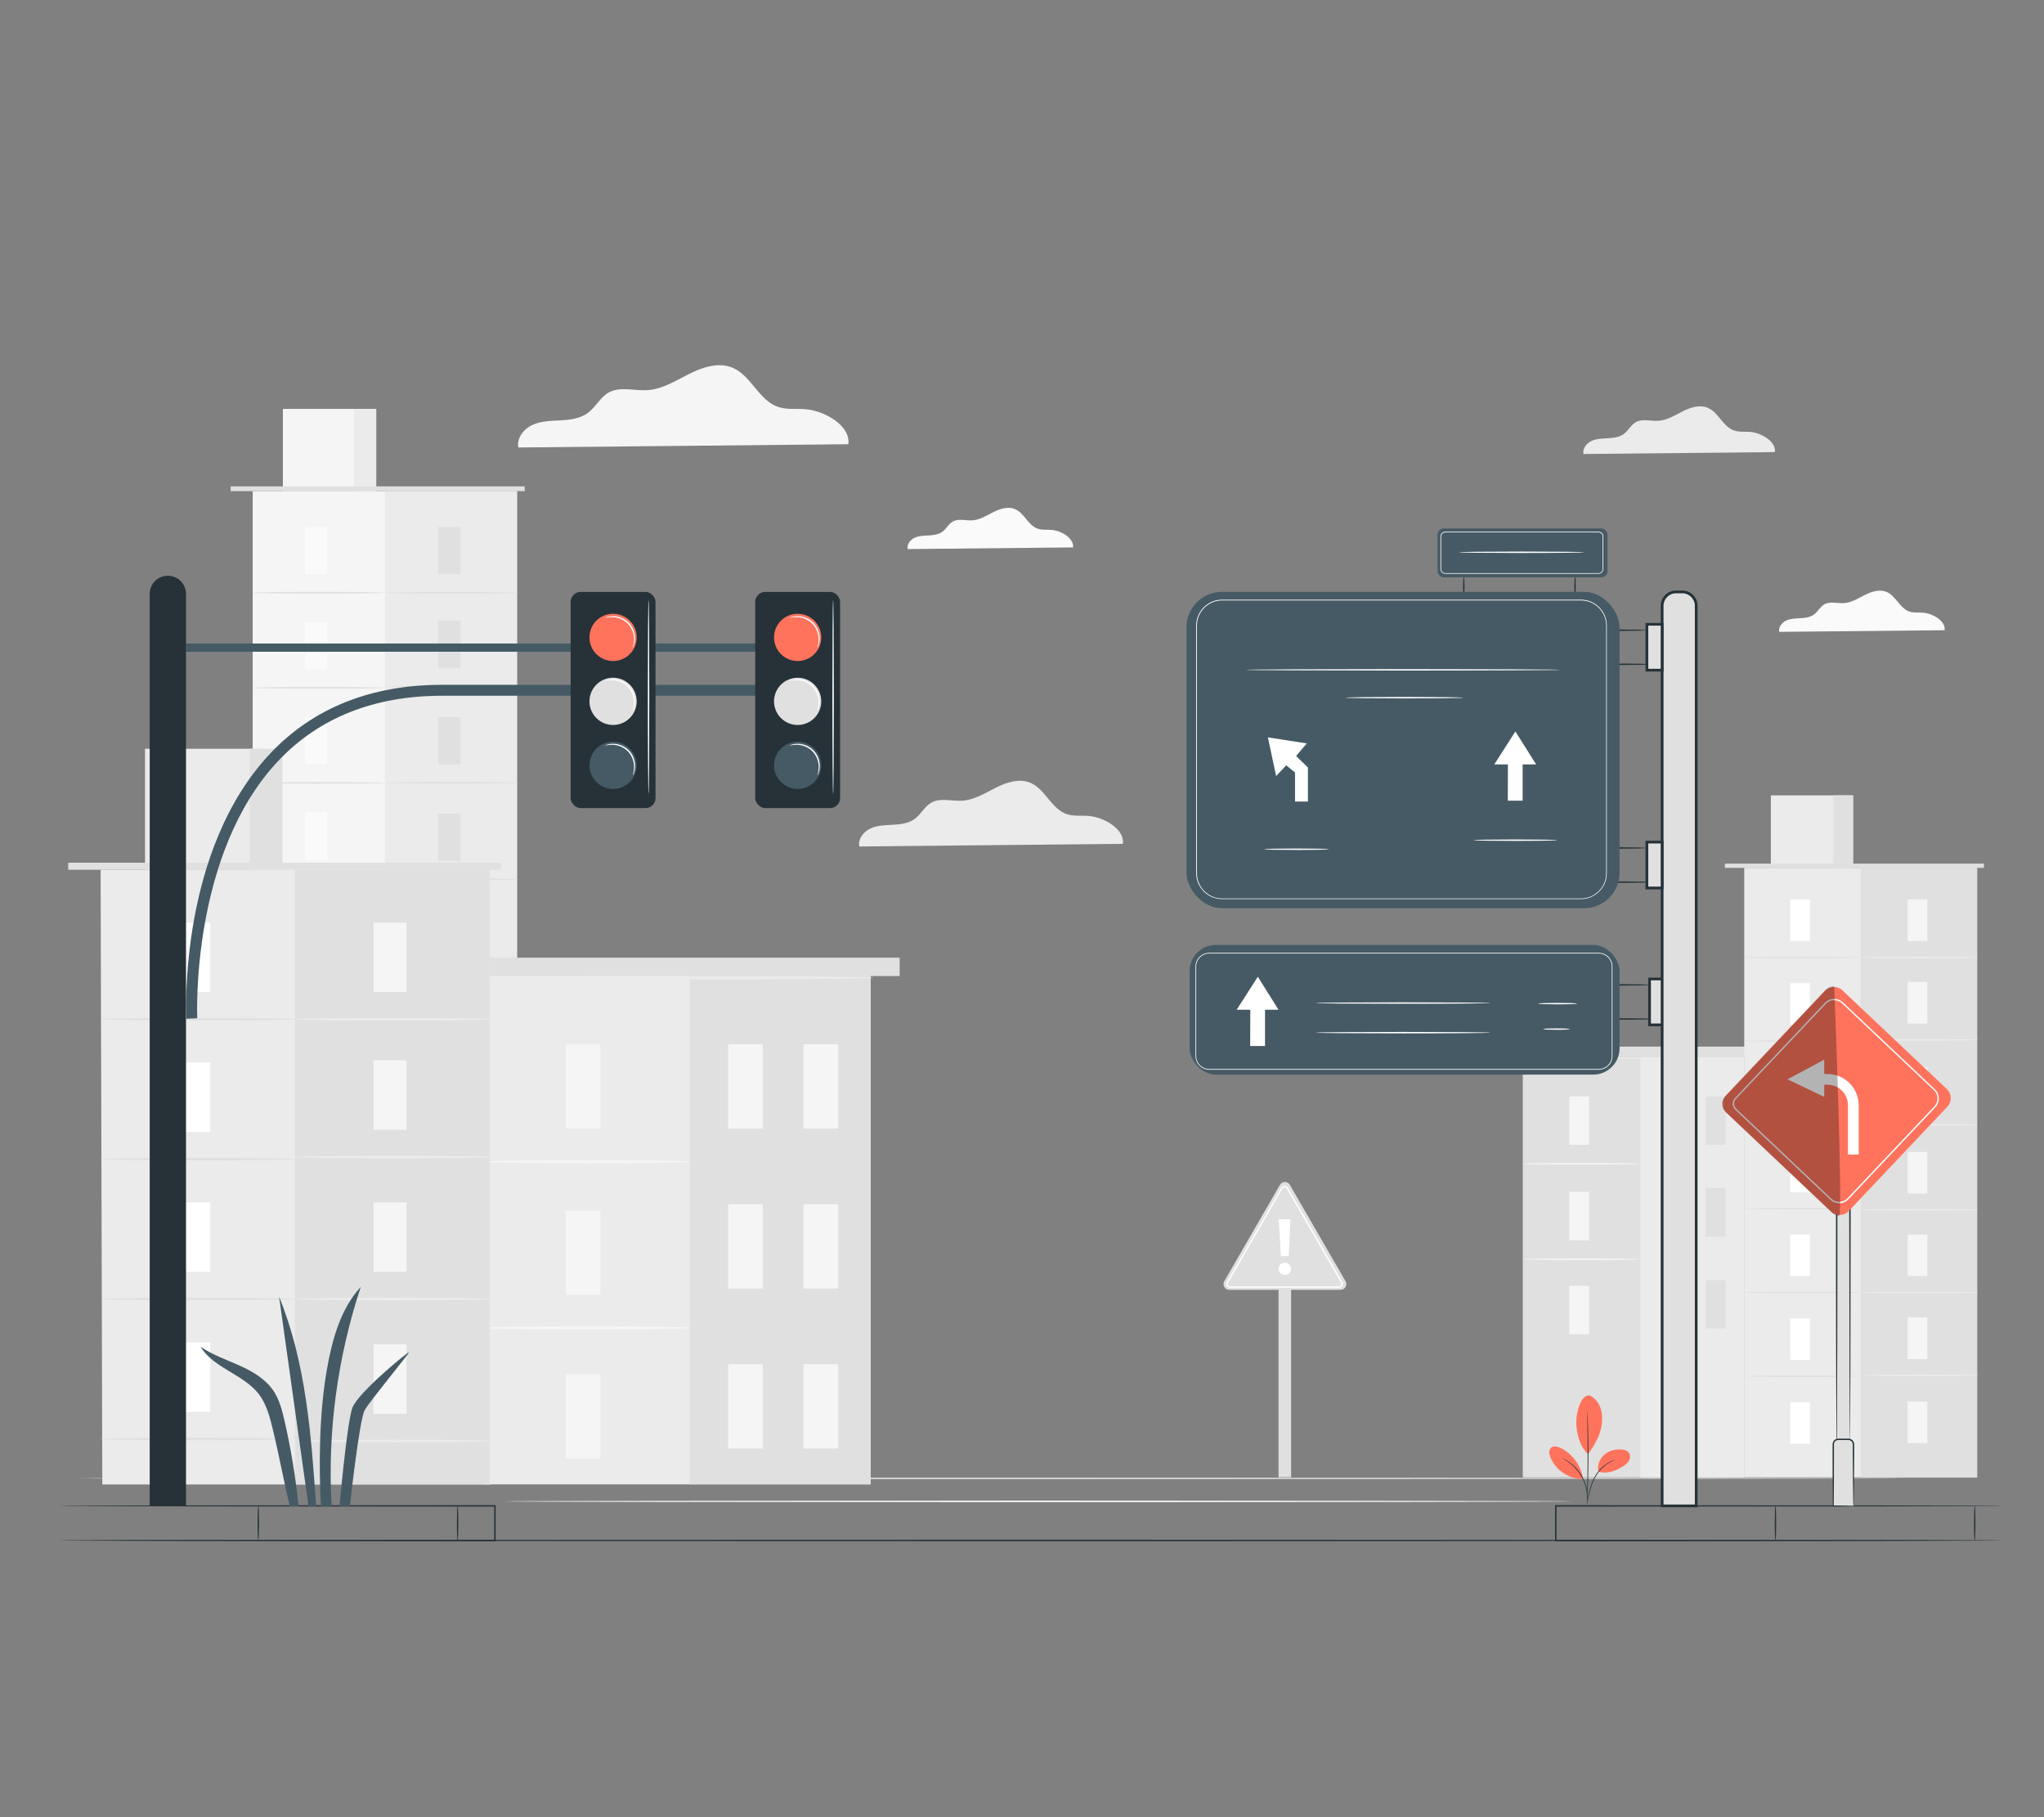 <?xml version="1.0" encoding="UTF-8"?>
<svg id="Layer_2" data-name="Layer 2" xmlns="http://www.w3.org/2000/svg" viewBox="0 0 540 480">
  <rect x="0" y="0" width="540" height="480" fill="#808080" stroke="none"/>
  <defs>
    <style>
      .cls-1 {
        fill: #ff735d;
      }

      .cls-1, .cls-2, .cls-3, .cls-4, .cls-5, .cls-6, .cls-7, .cls-8, .cls-9, .cls-10 {
        stroke-width: 0px;
      }

      .cls-3 {
        fill: #e0e0e0;
      }

      .cls-4 {
        fill: #f5f5f5;
      }

      .cls-5 {
        fill: none;
      }

      .cls-6 {
        fill: #fff;
      }

      .cls-11 {
        opacity: .3;
      }

      .cls-7 {
        fill: #fafafa;
      }

      .cls-8 {
        fill: #263238;
      }

      .cls-9 {
        fill: #ebebeb;
      }

      .cls-10 {
        fill: #455a64;
      }
    </style>
  </defs>
  <g id="Layer_2-2" data-name="Layer 2">
    <g>
      <g>
        <path class="cls-3" d="M503.58,390.5c0,.1-108.16.19-241.55.19s-241.57-.08-241.57-.19,108.14-.19,241.57-.19,241.55.08,241.55.19Z"/>
        <rect class="cls-3" x="337.78" y="339.91" width="3.32" height="50.3"/>
        <g>
          <g>
            <rect class="cls-3" x="402.3" y="279.15" width="58.54" height="111.1"/>
            <rect class="cls-9" x="433.39" y="279.15" width="27.45" height="111.1"/>
          </g>
          <g>
            <rect class="cls-4" x="414.57" y="289.6" width="5.26" height="12.79"/>
            <rect class="cls-4" x="414.57" y="339.65" width="5.26" height="12.79"/>
            <path class="cls-4" d="M433.39,307.41c0,.11-6.96.2-15.55.2s-15.55-.09-15.55-.2,6.96-.2,15.55-.2,15.55.09,15.55.2Z"/>
          </g>
          <g>
            <rect class="cls-4" x="414.57" y="314.81" width="5.26" height="12.79"/>
            <path class="cls-4" d="M433.39,332.62c0,.11-6.96.2-15.55.2s-15.55-.09-15.55-.2,6.96-.2,15.55-.2,15.55.09,15.55.2Z"/>
          </g>
          <rect class="cls-3" x="439.22" y="289.6" width="5.26" height="12.79"/>
          <rect class="cls-3" x="450.64" y="289.6" width="5.26" height="12.79"/>
          <rect class="cls-3" x="439.22" y="313.87" width="5.26" height="12.79"/>
          <rect class="cls-3" x="450.64" y="313.87" width="5.26" height="12.79"/>
          <rect class="cls-3" x="439.22" y="338.13" width="5.26" height="12.79"/>
          <rect class="cls-3" x="450.64" y="338.13" width="5.26" height="12.79"/>
          <rect class="cls-3" x="397.9" y="276.46" width="67.34" height="2.78"/>
          <path class="cls-9" d="M461.25,279.51c0,.11-13.08.2-29.22.2s-29.22-.09-29.22-.2,13.08-.2,29.22-.2,29.22.09,29.22.2Z"/>
        </g>
        <g>
          <rect class="cls-4" x="66.76" y="129.73" width="69.82" height="221.27"/>
          <rect class="cls-9" x="101.67" y="129.73" width="34.91" height="220.66"/>
          <rect class="cls-4" x="74.73" y="108.01" width="24.65" height="21.72"/>
          <rect class="cls-9" x="93.51" y="108.01" width="5.88" height="21.72"/>
          <polyline class="cls-3" points="60.94 129.73 60.94 128.47 138.62 128.47 138.62 129.73"/>
          <rect class="cls-7" x="80.54" y="139.21" width="5.91" height="12.46"/>
          <path class="cls-3" d="M101.67,156.56c0,.13-7.82.24-17.45.24s-17.46-.11-17.46-.24,7.81-.24,17.46-.24,17.45.11,17.45.24Z"/>
          <g>
            <rect class="cls-3" x="115.75" y="139.21" width="5.91" height="12.46"/>
            <path class="cls-3" d="M136.88,156.56c0,.13-7.82.24-17.45.24s-17.46-.11-17.46-.24,7.81-.24,17.46-.24,17.45.11,17.45.24Z"/>
          </g>
          <g>
            <rect class="cls-3" x="115.75" y="163.95" width="5.91" height="12.46"/>
            <path class="cls-3" d="M136.88,181.3c0,.13-7.82.24-17.45.24s-17.46-.11-17.46-.24,7.81-.24,17.46-.24,17.45.11,17.45.24Z"/>
          </g>
          <g>
            <rect class="cls-3" x="115.75" y="189.44" width="5.91" height="12.46"/>
            <path class="cls-3" d="M136.88,206.79c0,.13-7.82.24-17.45.24s-17.46-.11-17.46-.24,7.81-.24,17.46-.24,17.45.11,17.45.24Z"/>
          </g>
          <g>
            <rect class="cls-3" x="115.75" y="214.92" width="5.91" height="12.46"/>
            <path class="cls-3" d="M136.88,232.27c0,.13-7.82.24-17.45.24s-17.46-.11-17.46-.24,7.81-.24,17.46-.24,17.45.11,17.45.24Z"/>
          </g>
          <g>
            <rect class="cls-3" x="115.75" y="239.68" width="5.91" height="12.46"/>
            <path class="cls-3" d="M136.88,257.03c0,.13-7.82.24-17.45.24s-17.46-.11-17.46-.24,7.81-.24,17.46-.24,17.45.11,17.45.24Z"/>
          </g>
          <g>
            <rect class="cls-3" x="115.75" y="264.54" width="5.91" height="12.46"/>
            <rect class="cls-3" x="115.75" y="289.72" width="5.91" height="12.46"/>
            <path class="cls-3" d="M136.88,281.89c0,.13-7.82.24-17.45.24s-17.46-.11-17.46-.24,7.81-.24,17.46-.24,17.45.11,17.45.24Z"/>
          </g>
          <rect class="cls-7" x="80.54" y="164.33" width="5.91" height="12.46"/>
          <path class="cls-3" d="M101.67,181.68c0,.13-7.82.24-17.45.24s-17.46-.11-17.46-.24,7.81-.24,17.46-.24,17.45.11,17.45.24Z"/>
          <rect class="cls-7" x="80.54" y="189.44" width="5.91" height="12.46"/>
          <path class="cls-3" d="M101.67,206.8c0,.13-7.82.24-17.45.24s-17.46-.11-17.46-.24,7.81-.24,17.46-.24,17.45.11,17.45.24Z"/>
          <rect class="cls-7" x="80.54" y="214.56" width="5.91" height="12.46"/>
          <path class="cls-3" d="M101.67,231.91c0,.13-7.82.24-17.45.24s-17.46-.11-17.46-.24,7.81-.24,17.46-.24,17.45.11,17.45.24Z"/>
          <rect class="cls-7" x="80.54" y="239.68" width="5.91" height="12.46"/>
          <path class="cls-3" d="M101.67,257.03c0,.13-7.82.24-17.45.24s-17.46-.11-17.46-.24,7.81-.24,17.46-.24,17.45.11,17.45.24Z"/>
          <rect class="cls-7" x="80.54" y="264.8" width="5.91" height="12.46"/>
          <path class="cls-3" d="M101.67,282.15c0,.13-7.82.24-17.45.24s-17.46-.11-17.46-.24,7.81-.24,17.46-.24,17.45.11,17.45.24Z"/>
          <rect class="cls-7" x="80.54" y="289.92" width="5.91" height="12.46"/>
        </g>
        <g>
          <g>
            <rect class="cls-9" x="128.09" y="257.65" width="101.93" height="134.44"/>
            <rect class="cls-3" x="182.22" y="257.65" width="47.79" height="134.44"/>
          </g>
          <g>
            <rect class="cls-4" x="149.46" y="275.85" width="9.16" height="22.27"/>
            <rect class="cls-4" x="149.46" y="363" width="9.16" height="22.27"/>
            <path class="cls-4" d="M182.22,306.86c0,.25-12.12.45-27.07.45s-27.07-.2-27.07-.45,12.12-.45,27.07-.45,27.07.2,27.07.45Z"/>
          </g>
          <g>
            <rect class="cls-4" x="149.46" y="319.76" width="9.16" height="22.27"/>
            <path class="cls-4" d="M182.22,350.76c0,.25-12.12.45-27.07.45s-27.07-.2-27.07-.45,12.12-.45,27.07-.45,27.07.2,27.07.45Z"/>
          </g>
          <rect class="cls-4" x="192.37" y="275.85" width="9.16" height="22.27"/>
          <rect class="cls-4" x="212.26" y="275.85" width="9.16" height="22.27"/>
          <rect class="cls-4" x="192.37" y="318.1" width="9.16" height="22.27"/>
          <rect class="cls-4" x="212.26" y="318.1" width="9.16" height="22.27"/>
          <rect class="cls-4" x="192.37" y="360.35" width="9.16" height="22.27"/>
          <rect class="cls-4" x="212.26" y="360.35" width="9.16" height="22.27"/>
          <rect class="cls-3" x="120.43" y="252.97" width="117.25" height="4.85"/>
          <path class="cls-9" d="M230.73,258.28c0,.25-22.78.45-50.88.45s-50.88-.2-50.88-.45,22.78-.45,50.88-.45,50.88.2,50.88.45Z"/>
        </g>
        <g>
          <polygon class="cls-9" points="129.77 392.11 27.03 392.11 26.58 229.74 129.32 229.74 129.77 392.11"/>
          <rect class="cls-3" x="77.95" y="229.74" width="51.37" height="162.37"/>
          <rect class="cls-9" x="38.31" y="197.78" width="36.28" height="31.97"/>
          <rect class="cls-3" x="65.94" y="197.78" width="8.65" height="31.97"/>
          <rect class="cls-3" x="18.02" y="227.88" width="114.31" height="1.86"/>
          <rect class="cls-6" x="46.86" y="243.68" width="8.7" height="18.34"/>
          <path class="cls-3" d="M77.95,269.22c0,.19-11.5.35-25.68.35s-25.69-.16-25.69-.35,11.5-.35,25.69-.35,25.68.16,25.68.35Z"/>
          <g>
            <rect class="cls-4" x="98.68" y="243.68" width="8.7" height="18.34"/>
            <path class="cls-9" d="M129.77,269.22c0,.19-11.5.35-25.68.35s-25.69-.16-25.69-.35,11.5-.35,25.69-.35,25.68.16,25.68.35Z"/>
          </g>
          <g>
            <rect class="cls-4" x="98.68" y="280.09" width="8.7" height="18.34"/>
            <path class="cls-9" d="M129.77,305.62c0,.19-11.5.35-25.68.35s-25.69-.16-25.69-.35,11.5-.35,25.69-.35,25.68.16,25.68.35Z"/>
          </g>
          <g>
            <rect class="cls-4" x="98.68" y="317.59" width="8.7" height="18.34"/>
            <path class="cls-9" d="M129.77,343.13c0,.19-11.5.35-25.68.35s-25.69-.16-25.69-.35,11.5-.35,25.69-.35,25.68.16,25.68.35Z"/>
          </g>
          <g>
            <rect class="cls-4" x="98.68" y="355.1" width="8.7" height="18.34"/>
            <path class="cls-9" d="M129.77,380.63c0,.19-11.5.35-25.68.35s-25.69-.16-25.69-.35,11.5-.35,25.69-.35,25.68.16,25.68.35Z"/>
          </g>
          <rect class="cls-6" x="46.86" y="280.64" width="8.7" height="18.34"/>
          <path class="cls-3" d="M77.95,306.18c0,.19-11.5.35-25.68.35s-25.69-.16-25.69-.35,11.5-.35,25.69-.35,25.68.16,25.68.35Z"/>
          <rect class="cls-6" x="46.86" y="317.61" width="8.7" height="18.34"/>
          <path class="cls-3" d="M77.95,343.14c0,.19-11.5.35-25.68.35s-25.69-.16-25.69-.35,11.5-.35,25.69-.35,25.68.16,25.68.35Z"/>
          <rect class="cls-6" x="46.86" y="354.57" width="8.7" height="18.34"/>
          <path class="cls-3" d="M77.95,380.1c0,.19-11.5.35-25.68.35s-25.69-.16-25.69-.35,11.5-.35,25.69-.35,25.68.16,25.68.35Z"/>
        </g>
        <g>
          <rect class="cls-9" x="460.81" y="229.23" width="61.52" height="161.01"/>
          <rect class="cls-3" x="491.57" y="229.23" width="30.76" height="161.01"/>
          <rect class="cls-9" x="467.84" y="210.09" width="21.72" height="19.14"/>
          <rect class="cls-3" x="484.38" y="210.09" width="5.18" height="19.14"/>
          <rect class="cls-3" x="455.69" y="228.12" width="68.44" height="1.12"/>
          <rect class="cls-6" x="472.96" y="237.58" width="5.21" height="10.98"/>
          <path class="cls-3" d="M491.57,252.87c0,.12-6.89.21-15.38.21s-15.38-.09-15.38-.21,6.88-.21,15.38-.21,15.38.09,15.38.21Z"/>
          <g>
            <rect class="cls-4" x="503.98" y="237.58" width="5.21" height="10.98"/>
            <path class="cls-9" d="M522.6,252.87c0,.12-6.89.21-15.38.21s-15.38-.09-15.38-.21,6.88-.21,15.38-.21,15.38.09,15.38.21Z"/>
          </g>
          <g>
            <rect class="cls-4" x="503.98" y="259.38" width="5.21" height="10.98"/>
            <path class="cls-9" d="M522.6,274.67c0,.12-6.89.21-15.38.21s-15.38-.09-15.38-.21,6.88-.21,15.38-.21,15.38.09,15.38.21Z"/>
          </g>
          <g>
            <rect class="cls-4" x="503.98" y="281.83" width="5.21" height="10.98"/>
            <path class="cls-9" d="M522.6,297.12c0,.12-6.89.21-15.38.21s-15.38-.09-15.38-.21,6.88-.21,15.38-.21,15.38.09,15.38.21Z"/>
          </g>
          <g>
            <rect class="cls-4" x="503.98" y="304.29" width="5.21" height="10.98"/>
            <path class="cls-9" d="M522.6,319.58c0,.12-6.89.21-15.38.21s-15.38-.09-15.38-.21,6.88-.21,15.38-.21,15.38.09,15.38.21Z"/>
          </g>
          <g>
            <rect class="cls-4" x="503.98" y="326.1" width="5.21" height="10.98"/>
            <path class="cls-9" d="M522.6,341.39c0,.12-6.89.21-15.38.21s-15.38-.09-15.38-.21,6.88-.21,15.38-.21,15.38.09,15.38.21Z"/>
          </g>
          <g>
            <rect class="cls-4" x="503.98" y="348.01" width="5.21" height="10.98"/>
            <rect class="cls-4" x="503.98" y="370.2" width="5.21" height="10.98"/>
            <path class="cls-9" d="M522.6,363.29c0,.12-6.89.21-15.38.21s-15.38-.09-15.38-.21,6.88-.21,15.38-.21,15.38.09,15.38.21Z"/>
          </g>
          <rect class="cls-6" x="472.96" y="259.71" width="5.21" height="10.98"/>
          <path class="cls-3" d="M491.57,275c0,.12-6.89.21-15.38.21s-15.38-.09-15.38-.21,6.88-.21,15.38-.21,15.38.09,15.38.21Z"/>
          <rect class="cls-6" x="472.96" y="281.84" width="5.21" height="10.98"/>
          <path class="cls-3" d="M491.57,297.13c0,.12-6.89.21-15.38.21s-15.38-.09-15.38-.21,6.88-.21,15.38-.21,15.38.09,15.38.21Z"/>
          <rect class="cls-6" x="472.96" y="303.97" width="5.21" height="10.98"/>
          <path class="cls-3" d="M491.57,319.26c0,.12-6.89.21-15.38.21s-15.38-.09-15.38-.21,6.88-.21,15.38-.21,15.38.09,15.38.21Z"/>
          <rect class="cls-6" x="472.96" y="326.1" width="5.21" height="10.98"/>
          <path class="cls-3" d="M491.57,341.39c0,.12-6.89.21-15.38.21s-15.38-.09-15.38-.21,6.88-.21,15.38-.21,15.38.09,15.38.21Z"/>
          <rect class="cls-6" x="472.96" y="348.24" width="5.21" height="10.98"/>
          <path class="cls-3" d="M491.57,363.52c0,.12-6.89.21-15.38.21s-15.38-.09-15.38-.21,6.88-.21,15.38-.21,15.38.09,15.38.21Z"/>
          <rect class="cls-6" x="472.96" y="370.37" width="5.21" height="10.98"/>
        </g>
        <g>
          <path class="cls-3" d="M339.45,340.7h-14.69c-1.17,0-1.9-1.27-1.32-2.28l7.35-12.72,7.35-12.72c.58-1.01,2.05-1.01,2.63,0l7.35,12.72,7.35,12.72c.58,1.01-.15,2.28-1.32,2.28h-14.69Z"/>
          <path class="cls-6" d="M353.76,340.16h-28.77c-.36,0-.69-.19-.87-.5-.18-.31-.18-.69,0-1l14.39-24.92c.18-.31.51-.5.87-.5h0c.36,0,.69.19.87.5l14.39,24.92c.18.31.18.69,0,1-.18.31-.51.5-.87.5ZM339.38,313.6c-.23,0-.44.12-.55.32l-14.39,24.92c-.12.2-.12.44,0,.64.12.2.32.32.55.32h28.77c.23,0,.44-.12.55-.32.12-.2.11-.44,0-.64l-14.39-24.92c-.11-.2-.32-.32-.55-.32h0Z"/>
          <path class="cls-6" d="M337.78,335.16c0-.89.69-1.6,1.67-1.61.96,0,1.65.69,1.65,1.59,0,.89-.67,1.63-1.63,1.63-.98,0-1.69-.72-1.69-1.61ZM337.84,322.09l3.07-.02-.45,9.73h-2.06s-.57-9.7-.57-9.7Z"/>
        </g>
        <path class="cls-9" d="M296.65,222.92c.53-3.87-4.93-7.06-9.04-7.39-1.96-.16-3.99.14-5.85-.5-4.02-1.4-5.62-6.59-9.54-8.25-2.93-1.24-6.31-.14-9.15,1.29-2.84,1.43-5.65,3.23-8.82,3.43-2.76.18-5.76-.85-8.18.5-1.8,1.01-2.74,3.08-4.4,4.3-1.62,1.2-3.74,1.45-5.76,1.56s-4.1.13-5.93.97c-1.83.84-3.35,2.78-2.97,4.76l69.64-.69Z"/>
        <path class="cls-9" d="M468.9,119.44c.39-2.81-3.58-5.12-6.56-5.36-1.42-.11-2.9.1-4.24-.37-2.92-1.02-4.08-4.79-6.93-5.99-2.13-.9-4.58-.1-6.64.94-2.06,1.04-4.1,2.34-6.41,2.49-2,.13-4.18-.62-5.94.36-1.31.73-1.99,2.24-3.2,3.12-1.18.87-2.72,1.05-4.18,1.13-1.46.08-2.98.09-4.31.7-1.33.61-2.43,2.02-2.16,3.46l50.56-.5Z"/>
        <path class="cls-4" d="M224.12,117.34c.67-4.85-6.17-8.83-11.31-9.25-2.45-.2-5,.18-7.32-.63-5.03-1.75-7.04-8.25-11.95-10.32-3.67-1.55-7.89-.17-11.45,1.62-3.56,1.79-7.07,4.04-11.05,4.3-3.46.22-7.21-1.06-10.24.63-2.25,1.26-3.43,3.86-5.51,5.39-2.03,1.5-4.68,1.82-7.2,1.95-2.52.14-5.13.16-7.43,1.21-2.3,1.05-4.2,3.48-3.72,5.96l87.17-.86Z"/>
        <g>
          <rect class="cls-10" x="49.14" y="169.98" width="171.33" height="2.17"/>
          <path class="cls-8" d="M44.34,152.08h0c-2.65,0-4.79,2.15-4.79,4.79v240.9h9.59v-240.9c0-2.65-2.15-4.79-4.79-4.79Z"/>
          <path class="cls-10" d="M49.23,269.1c-.09-1.82-1.9-44.79,22.35-70.27,11.33-11.9,26.55-17.94,45.23-17.94h104.41v2.89h-104.41c-17.86,0-32.37,5.73-43.13,17.03-23.4,24.57-21.59,67.71-21.57,68.15l-2.89.14Z"/>
          <g>
            <rect class="cls-8" x="150.76" y="156.35" width="22.42" height="57.1" rx="2.63" ry="2.63"/>
            <circle class="cls-1" cx="161.97" cy="168.37" r="6.24" transform="translate(-39.21 287.15) rotate(-76.67)"/>
            <circle class="cls-3" cx="161.97" cy="185.26" r="6.24" transform="translate(-83.56 168.79) rotate(-45)"/>
            <circle class="cls-10" cx="161.97" cy="202.15" r="6.24" transform="translate(-95.5 173.74) rotate(-45)"/>
            <path class="cls-6" d="M167.17,171.06c-.07-.02.28-.73.32-1.94.06-1.18-.3-2.93-1.54-4.28-1.26-1.34-2.98-1.81-4.17-1.83-1.21-.04-1.93.26-1.95.19,0-.02.16-.11.49-.22.33-.11.83-.22,1.46-.23,1.24-.05,3.09.4,4.44,1.84,1.34,1.45,1.66,3.32,1.53,4.56-.06.63-.2,1.12-.33,1.44-.13.32-.24.49-.26.48Z"/>
            <path class="cls-6" d="M167.17,187.72c-.07-.02.28-.73.32-1.94.06-1.18-.3-2.93-1.54-4.28-1.26-1.34-2.98-1.81-4.17-1.83-1.21-.04-1.93.26-1.95.19,0-.02.16-.11.49-.22.33-.11.83-.22,1.46-.23,1.24-.05,3.09.4,4.44,1.84,1.34,1.45,1.66,3.33,1.53,4.56-.06.63-.2,1.12-.33,1.44-.13.32-.24.49-.26.48Z"/>
            <path class="cls-6" d="M167.19,204.78c-.07-.02.28-.73.32-1.94.06-1.18-.3-2.93-1.54-4.28-1.26-1.34-2.98-1.81-4.17-1.83-1.21-.04-1.93.26-1.95.19,0-.02.16-.11.49-.22.33-.11.83-.22,1.46-.23,1.24-.05,3.09.4,4.44,1.84,1.34,1.45,1.66,3.33,1.53,4.56-.06.63-.2,1.12-.33,1.44-.13.32-.24.49-.26.48Z"/>
            <path class="cls-6" d="M171.34,209.73c-.1,0-.19-11.47-.19-25.61s.08-25.61.19-25.61.19,11.46.19,25.61-.08,25.61-.19,25.61Z"/>
          </g>
          <g>
            <rect class="cls-8" x="199.52" y="156.35" width="22.42" height="57.1" rx="2.63" ry="2.63"/>
            <circle class="cls-1" cx="210.73" cy="168.37" r="6.24" transform="translate(-1.69 334.6) rotate(-76.67)"/>
            <circle class="cls-3" cx="210.73" cy="185.26" r="6.24" transform="translate(-69.28 203.27) rotate(-45)"/>
            <circle class="cls-10" cx="210.73" cy="202.15" r="6.24" transform="translate(-81.22 208.22) rotate(-45)"/>
            <path class="cls-6" d="M215.93,171.06c-.07-.02.28-.73.32-1.94.06-1.18-.3-2.93-1.54-4.28-1.26-1.34-2.98-1.81-4.17-1.83-1.21-.04-1.93.26-1.95.19,0-.02.16-.11.49-.22.33-.11.83-.22,1.46-.23,1.24-.05,3.09.4,4.44,1.84,1.34,1.45,1.66,3.32,1.53,4.56-.06.63-.2,1.12-.33,1.44-.13.32-.24.49-.26.48Z"/>
            <path class="cls-6" d="M215.93,187.72c-.07-.02.28-.73.32-1.94.06-1.18-.3-2.93-1.54-4.28-1.26-1.34-2.98-1.81-4.17-1.83-1.21-.04-1.93.26-1.95.19,0-.02.16-.11.49-.22.33-.11.83-.22,1.46-.23,1.24-.05,3.09.4,4.44,1.84,1.34,1.45,1.66,3.33,1.53,4.56-.06.63-.2,1.12-.33,1.44-.13.32-.24.49-.26.48Z"/>
            <path class="cls-6" d="M215.96,204.78c-.07-.02.28-.73.32-1.94.06-1.18-.3-2.93-1.54-4.28-1.26-1.34-2.98-1.81-4.17-1.83-1.21-.04-1.93.26-1.95.19,0-.02.16-.11.49-.22.33-.11.83-.22,1.46-.23,1.24-.05,3.09.4,4.44,1.84,1.34,1.45,1.66,3.33,1.53,4.56-.06.63-.2,1.12-.33,1.44-.13.32-.24.49-.26.48Z"/>
            <path class="cls-6" d="M220.1,209.73c-.1,0-.19-11.47-.19-25.61s.08-25.61.19-25.61.19,11.46.19,25.61-.08,25.61-.19,25.61Z"/>
          </g>
        </g>
        <path class="cls-7" d="M283.48,144.61c.33-2.43-3.09-4.43-5.67-4.64-1.23-.1-2.5.09-3.67-.32-2.52-.88-3.53-4.14-5.99-5.17-1.84-.78-3.96-.09-5.74.81-1.78.9-3.55,2.03-5.54,2.15-1.73.11-3.62-.53-5.13.31-1.13.63-1.72,1.93-2.76,2.7-1.02.75-2.35.91-3.61.98-1.26.07-2.57.08-3.72.61-1.15.53-2.1,1.74-1.86,2.99l43.7-.43Z"/>
        <path class="cls-7" d="M513.74,166.48c.33-2.43-3.09-4.43-5.67-4.64-1.23-.1-2.5.09-3.67-.32-2.52-.88-3.53-4.14-5.99-5.17-1.84-.78-3.96-.09-5.74.81-1.78.9-3.55,2.03-5.54,2.15-1.73.11-3.62-.53-5.13.31-1.13.63-1.72,1.93-2.76,2.7-1.02.75-2.35.91-3.61.98-1.26.07-2.57.08-3.72.61s-2.1,1.74-1.86,2.99l43.7-.43Z"/>
        <g>
          <path class="cls-8" d="M518.36,406.9c0,.1-110.82.19-247.49.19s-247.51-.08-247.51-.19,110.79-.19,247.51-.19,247.49.08,247.49.19Z"/>
          <path class="cls-8" d="M16,406.9s.2-.01.59-.02c.4,0,.97-.01,1.73-.02,1.53,0,3.76-.02,6.64-.03,5.78-.01,14.14-.03,24.49-.06,20.72-.01,49.4-.03,81.31-.06l-.19.19c0-1.44,0-3,0-4.56s0-3.12,0-4.57l.19.19c-31.92-.02-60.6-.04-81.32-.06-10.35-.02-18.7-.05-24.48-.06-2.88-.02-5.11-.03-6.64-.03-.75,0-1.33-.01-1.72-.02-.39,0-.59-.02-.59-.02,0,0,.2-.01.59-.02.4,0,.97-.01,1.72-.02,1.53,0,3.76-.02,6.64-.03,5.78-.01,14.13-.03,24.48-.06,20.72-.01,49.4-.03,81.32-.06h.19s0,.19,0,.19c0,1.45,0,3,0,4.57,0,1.56,0,3.12,0,4.56v.19s-.19,0-.19,0c-31.91-.02-60.59-.04-81.31-.06-10.35-.02-18.7-.04-24.49-.06-2.88-.01-5.11-.03-6.64-.03-.75,0-1.33-.01-1.73-.02-.39,0-.59-.02-.59-.02Z"/>
          <path class="cls-8" d="M120.89,406.9c-.1,0-.19-2.04-.19-4.56s.08-4.56.19-4.56.19,2.04.19,4.56-.08,4.56-.19,4.56Z"/>
          <path class="cls-8" d="M68.25,406.9c-.1,0-.19-2.04-.19-4.56s.08-4.56.19-4.56.19,2.04.19,4.56-.08,4.56-.19,4.56Z"/>
          <path class="cls-8" d="M529,406.9s-.2.01-.6.02c-.41,0-1,.01-1.77.02-1.57,0-3.87.02-6.83.03-5.94.01-14.54.03-25.18.06-21.3.01-50.79.03-83.6.06h-.19s0-.19,0-.19c0-1.44,0-3,0-4.56s0-3.12,0-4.57v-.19h.19c32.81.02,62.3.04,83.6.06,10.64.02,19.23.05,25.17.06,2.96.02,5.26.03,6.83.03.77,0,1.36.01,1.77.02.4,0,.6.02.6.02,0,0-.2.01-.6.02-.41,0-1,.01-1.77.02-1.57,0-3.87.02-6.83.03-5.94.01-14.53.03-25.17.06-21.3.01-50.79.03-83.6.06l.19-.19c0,1.45,0,3,0,4.57,0,1.56,0,3.12,0,4.56l-.19-.19c32.8.02,62.29.04,83.6.06,10.64.02,19.23.05,25.18.06,2.96.02,5.26.03,6.83.03.77,0,1.36.01,1.77.02.4,0,.6.02.6.02Z"/>
          <path class="cls-8" d="M469.06,406.9c-.1,0-.19-2.04-.19-4.56s.08-4.56.19-4.56.19,2.04.19,4.56-.08,4.56-.19,4.56Z"/>
          <path class="cls-8" d="M521.7,406.9c-.1,0-.19-2.04-.19-4.56s.08-4.56.19-4.56.19,2.04.19,4.56-.08,4.56-.19,4.56Z"/>
          <path class="cls-6" d="M415.38,396.58c0,.1-63.19.19-141.12.19s-141.13-.08-141.13-.19,63.18-.19,141.13-.19,141.12.08,141.12.19Z"/>
        </g>
        <g>
          <path class="cls-1" d="M419.98,368.64c1.34.58,2.33,1.82,2.82,3.2.5,1.38.54,2.88.38,4.33-.32,2.81-1.92,5.65-3.64,7.9-2.37-2.07-2.91-5.67-3.07-7.52-.26-2.92,1.06-8.35,3.51-7.91"/>
          <path class="cls-1" d="M422.29,388.71c-.38-1.59.28-3.33,1.5-4.42,1.22-1.09,2.92-1.55,4.55-1.42.75.06,1.57.28,2,.9.4.58.36,1.39.03,2.02-.33.63-.89,1.09-1.49,1.47-2.05,1.29-4.27,2.16-6.59,1.46"/>
          <path class="cls-8" d="M419.25,397.34s.02-.21.08-.58c.07-.41.17-.93.29-1.56.26-1.31.6-3.17,1.61-4.99,1-1.81,2.4-3.14,3.58-3.81.59-.34,1.1-.54,1.46-.65.18-.06.32-.08.42-.11.1-.02.15-.03.15-.02.02.05-.82.2-1.96.9-1.14.68-2.49,2-3.48,3.78-.99,1.78-1.35,3.62-1.65,4.92-.14.65-.26,1.18-.35,1.55-.09.36-.15.56-.16.56Z"/>
          <path class="cls-8" d="M419.34,372.86s.02.09.03.25c.01.19.03.43.04.72.03.63.07,1.54.11,2.67.07,2.25.13,5.37.12,8.81-.02,3.44-.1,6.56-.19,8.81-.05,1.13-.09,2.04-.13,2.67-.02.3-.04.54-.05.72-.01.17-.02.25-.03.25,0,0-.01-.09-.01-.25,0-.19,0-.43.01-.73.02-.66.04-1.56.06-2.67.06-2.25.12-5.37.13-8.81.01-3.44-.02-6.55-.06-8.8-.02-1.11-.03-2.01-.04-2.67,0-.3,0-.54,0-.73,0-.17,0-.25.01-.25Z"/>
          <path class="cls-1" d="M418.19,390.43c-.54-3.4-2.83-6.48-5.94-7.97-.79-.38-1.82-.63-2.48-.04-.65.59-.51,1.65-.19,2.47,1.33,3.41,4.89,5.81,8.55,5.77"/>
          <path class="cls-8" d="M412.64,385.13s.18.07.5.22c.16.08.35.17.57.3.21.13.47.26.72.45.26.18.55.38.83.62.29.23.58.51.88.8.58.6,1.17,1.32,1.67,2.15.49.83.85,1.69,1.1,2.49.11.4.22.79.28,1.16.08.36.11.71.14,1.03.04.31.03.6.04.85.01.25,0,.47-.02.64-.03.35-.05.55-.06.54-.05,0,.03-.78-.1-2.03-.04-.31-.08-.65-.16-1.01-.06-.36-.18-.74-.29-1.13-.26-.78-.61-1.62-1.1-2.44-.49-.82-1.07-1.52-1.63-2.12-.29-.29-.57-.57-.85-.8-.27-.25-.55-.45-.8-.63-1.02-.73-1.73-1.05-1.71-1.09Z"/>
        </g>
        <g>
          <path class="cls-10" d="M73.73,342.51c2.59,18.45,5.18,36.89,7.77,55.34l2.02.07c-1.29-18.79-2.66-37.96-9.79-55.4Z"/>
          <path class="cls-10" d="M95.31,339.92c-5.43,5.95-7.61,14.13-8.99,22.06-1.95,11.25-2.13,24.53-1.54,35.94l2.84.06c-1.15-19.69,1.51-39.32,7.69-58.06Z"/>
          <path class="cls-10" d="M75.15,375.25c-.62-2.74-1.34-5.53-2.9-7.87-2.11-3.15-5.56-5.15-9.02-6.7-3.47-1.55-7.11-2.8-10.24-4.94,3.49,5.73,11.42,7.25,15.46,12.61,2.01,2.67,2.84,6.01,3.63,9.25,1.72,7.07,2.77,13.19,4.49,20.27h2.3c-.76-7.69-2-15.09-3.71-22.62Z"/>
          <path class="cls-10" d="M89.69,397.91s1.95-21.98,3.39-26.01c1.44-4.03,15.08-15.18,14.95-14.66-.13.52-10.23,12.72-11.67,15.22-1.44,2.49-3.93,25.46-3.93,25.46h-2.73Z"/>
        </g>
        <g>
          <g>
            <rect class="cls-3" x="485.23" y="316.29" width="3.5" height="65.25"/>
            <path class="cls-8" d="M488.73,381.54s0-.12-.01-.35c0-.24,0-.57-.01-.99,0-.88-.02-2.16-.03-3.79-.01-3.3-.03-8.05-.06-13.92-.02-11.76-.05-28.04-.08-46.2l.19.19c-1.11,0-2.3,0-3.5,0,.37-.37.1-.09.18-.17v1.41c0,.48,0,.95,0,1.43,0,.95,0,1.9,0,2.84,0,1.88,0,3.74,0,5.57,0,3.67,0,7.24,0,10.69,0,6.89-.02,13.29-.03,19-.04,11.38-.08,19.99-.09,24.29l-.06-.06c1.17.01,2.04.03,2.63.03.28,0,.49,0,.65.01.15,0,.22,0,.22.01,0,0-.06,0-.2.01-.16,0-.36,0-.64.01-.6,0-1.48.02-2.66.03h-.06s0-.06,0-.06c-.02-4.3-.05-12.91-.09-24.29,0-5.71-.02-12.11-.03-19,0-3.45,0-7.02,0-10.69,0-1.83,0-3.69,0-5.57,0-.94,0-1.89,0-2.84,0-.48,0-.95,0-1.43v-.72s0-.36,0-.36v-.34c.09-.09-.19.17.19-.21,1.2,0,2.39,0,3.5,0h.19v.19c-.03,18.21-.06,34.54-.08,46.33-.02,5.86-.04,10.59-.06,13.88-.01,1.61-.02,2.87-.03,3.75,0,.41,0,.73-.01.97,0,.22-.01.32-.01.32Z"/>
          </g>
          <g>
            <path class="cls-3" d="M489.65,397.77h-5.34v-16.29c0-.72.58-1.31,1.31-1.31h2.73c.72,0,1.31.58,1.31,1.31v16.29Z"/>
            <path class="cls-8" d="M489.65,397.77s-.02-.17-.03-.48c0-.34-.02-.78-.03-1.32-.02-1.18-.04-2.81-.06-4.81-.02-2.03-.03-4.42-.05-7.07,0-.66,0-1.34,0-2.04v-.52c0-.16-.03-.31-.08-.45-.11-.29-.35-.52-.65-.63-.28-.11-.65-.06-1.03-.07-.37,0-.74,0-1.12,0-.37,0-.78,0-1.11,0-.32.04-.63.22-.81.51-.1.16-.16.33-.17.51,0,.18,0,.42,0,.62,0,.42,0,.84,0,1.26,0,.83,0,1.65,0,2.45,0,1.6,0,3.14-.01,4.59-.02,2.88-.04,5.42-.05,7.45l-.12-.12c1.63.03,2.94.05,3.9.07.43.01.78.02,1.06.03.24,0,.38.02.38.03s-.11.02-.34.03c-.27,0-.61.02-1.03.03-.97.02-2.31.04-3.97.07h-.12s0-.12,0-.12c-.01-2.04-.03-4.57-.05-7.45,0-1.45,0-2.99-.01-4.59,0-.8,0-1.62,0-2.45,0-.42,0-.84,0-1.26,0-.22,0-.41,0-.65.02-.24.1-.48.23-.69.24-.37.65-.63,1.08-.68.42-.02.77,0,1.16-.01.38,0,.75,0,1.12,0h.55c.19,0,.41.02.6.1.39.15.71.46.85.84.08.19.11.4.11.59v.53c0,.71,0,1.4,0,2.07-.02,2.68-.04,5.1-.05,7.15-.03,1.98-.05,3.6-.06,4.78-.01.53-.02.95-.03,1.28,0,.29-.02.44-.03.43Z"/>
          </g>
          <g>
            <path class="cls-1" d="M466.26,268.55h37.94c1.82,0,3.3,1.48,3.3,3.3v37.94c0,1.82-1.48,3.3-3.3,3.3h-37.94c-1.82,0-3.3-1.48-3.3-3.3v-37.94c0-1.82,1.48-3.3,3.3-3.3Z" transform="translate(332.42 -253.85) rotate(43.39)"/>
            <path class="cls-6" d="M485.9,317.83c-.83,0-1.66-.3-2.3-.91l-25.13-23.75c-.89-.84-.93-2.26-.09-3.15l23.75-25.13c.62-.65,1.45-1.02,2.34-1.05.89-.01,1.75.3,2.4.92l24.31,22.98c1.34,1.27,1.4,3.4.13,4.74l-22.98,24.31c-.66.7-1.55,1.05-2.44,1.05ZM483.84,316.65c.58.55,1.36.83,2.14.82.8-.02,1.54-.35,2.09-.94l22.98-24.31c1.13-1.2,1.08-3.09-.12-4.23l-24.31-22.98c-.58-.55-1.34-.83-2.14-.82-.8.02-1.54.35-2.09.94l-23.75,25.13c-.71.75-.67,1.93.07,2.64l25.13,23.75Z"/>
            <g>
              <path class="cls-6" d="M491.03,304.97h-2.82v-13.06c0-2.97-2.42-5.39-5.39-5.39h-7.42v-2.82h7.42c4.53,0,8.22,3.69,8.22,8.22v13.06Z"/>
              <polygon class="cls-6" points="481.94 279.91 481.94 289.73 472.23 285.1 481.94 279.91"/>
            </g>
            <g class="cls-11">
              <path class="cls-2" d="M482.33,261.48l-26.56,28.1c-1.12,1.18-1.06,3.04.12,4.16l28.1,26.56s.91.94,1.92.8c1.02-.14-1.32-60.54-1.32-60.54,0,0-1.19-.21-2.25.92Z"/>
            </g>
          </g>
        </g>
        <g>
          <path class="cls-8" d="M421.5,260.15c0-.1,3.17-.19,7.07-.19s7.07.08,7.07.19-3.17.19-7.07.19-7.07-.08-7.07-.19Z"/>
          <path class="cls-8" d="M422.74,269.16c0-.1,3.1-.19,6.91-.19s6.92.08,6.92.19-3.1.19-6.92.19-6.91-.08-6.91-.19Z"/>
          <path class="cls-8" d="M422.04,233.01c0-.1,3.1-.19,6.91-.19s6.92.08,6.92.19-3.1.19-6.92.19-6.91-.08-6.91-.19Z"/>
          <path class="cls-8" d="M420.79,223.99c0-.1,3.17-.19,7.07-.19s7.07.08,7.07.19-3.17.19-7.07.19-7.07-.08-7.07-.19Z"/>
          <path class="cls-8" d="M420.79,166.46c0-.1,3.17-.19,7.07-.19s7.07.08,7.07.19-3.17.19-7.07.19-7.07-.08-7.07-.19Z"/>
          <path class="cls-8" d="M422.04,175.47c0-.1,3.1-.19,6.91-.19s6.92.08,6.92.19-3.1.19-6.92.19-6.91-.08-6.91-.19Z"/>
          <path class="cls-8" d="M386.72,157.4c-.1,0-.19-1.13-.19-2.52s.08-2.52.19-2.52.19,1.13.19,2.52-.08,2.52-.19,2.52Z"/>
          <path class="cls-8" d="M416.11,157.4c-.1,0-.19-1.13-.19-2.52s.08-2.52.19-2.52.19,1.13.19,2.52-.08,2.52-.19,2.52Z"/>
          <g>
            <rect class="cls-3" x="435.79" y="258.59" width="4.02" height="12.12" transform="translate(875.6 529.31) rotate(180)"/>
            <path class="cls-8" d="M440.17,271.08h-4.74v-12.84h4.74v12.84ZM436.15,270.35h3.29v-11.4h-3.29v11.4Z"/>
          </g>
          <g>
            <path class="cls-3" d="M439.11,156.35h9.01v236.92c0,2.49-2.02,4.5-4.5,4.5h0c-2.49,0-4.5-2.02-4.5-4.5v-236.92h0Z" transform="translate(887.23 554.12) rotate(180)"/>
            <path class="cls-8" d="M448.48,398.13h-9.73v-238.13c0-2.21,1.8-4.01,4.01-4.01h1.7c2.21,0,4.01,1.8,4.01,4.01v238.13ZM439.47,397.41h8.29v-237.41c0-1.82-1.48-3.29-3.29-3.29h-1.7c-1.82,0-3.29,1.48-3.29,3.29v237.41Z"/>
          </g>
          <g>
            <rect class="cls-3" x="435.09" y="164.9" width="4.02" height="12.12" transform="translate(874.2 341.93) rotate(180)"/>
            <path class="cls-8" d="M439.47,177.39h-4.74v-12.84h4.74v12.84ZM435.45,176.66h3.29v-11.4h-3.29v11.4Z"/>
          </g>
          <g>
            <rect class="cls-3" x="435.09" y="222.44" width="4.02" height="12.12" transform="translate(874.2 457) rotate(180)"/>
            <path class="cls-8" d="M439.47,234.92h-4.74v-12.84h4.74v12.84ZM435.45,234.2h3.29v-11.4h-3.29v11.4Z"/>
          </g>
          <rect class="cls-10" x="313.48" y="156.35" width="114.39" height="83.56" rx="9.34" ry="9.34" transform="translate(741.34 396.25) rotate(180)"/>
          <path class="cls-6" d="M417.66,237.49h-94.8c-3.77,0-6.84-3.07-6.84-6.84v-65.41c0-3.77,3.07-6.84,6.84-6.84h94.8c3.77,0,6.84,3.07,6.84,6.84v65.41c0,3.77-3.07,6.84-6.84,6.84ZM322.87,158.6c-3.67,0-6.65,2.99-6.65,6.66v65.41c0,3.67,2.99,6.66,6.65,6.66h94.8c3.67,0,6.66-2.99,6.66-6.66v-65.41c0-3.67-2.99-6.66-6.66-6.66h-94.8Z"/>
          <rect class="cls-10" x="314.28" y="249.59" width="113.59" height="34.26" rx="6.94" ry="6.94"/>
          <path class="cls-6" d="M422.39,282.55h-102.95c-1.99,0-3.6-1.62-3.6-3.6v-23.66c0-1.99,1.62-3.6,3.6-3.6h102.95c1.99,0,3.6,1.62,3.6,3.6v23.66c0,1.99-1.62,3.6-3.6,3.6ZM319.44,251.87c-1.89,0-3.42,1.53-3.42,3.42v23.66c0,1.89,1.53,3.42,3.42,3.42h102.95c1.89,0,3.42-1.53,3.42-3.42v-23.66c0-1.89-1.53-3.42-3.42-3.42h-102.95Z"/>
          <g>
            <polygon class="cls-6" points="394.77 201.92 400.35 193.2 405.83 201.92 394.77 201.92"/>
            <polygon class="cls-6" points="402.26 211.49 398.34 211.49 398.38 200.53 402.26 200.53 402.26 211.49"/>
          </g>
          <g>
            <polygon class="cls-6" points="326.71 266.72 332.3 258 337.77 266.72 326.71 266.72"/>
            <polygon class="cls-6" points="334.2 276.29 330.28 276.29 330.32 265.33 334.2 265.33 334.2 276.29"/>
          </g>
          <path class="cls-6" d="M393.73,264.95c0,.1-10.32.19-23.05.19s-23.06-.08-23.06-.19,10.32-.19,23.06-.19,23.05.08,23.05.19Z"/>
          <path class="cls-6" d="M393.73,272.77c0,.1-10.32.19-23.05.19s-23.06-.08-23.06-.19,10.32-.19,23.06-.19,23.05.08,23.05.19Z"/>
          <path class="cls-6" d="M416.66,265.1c0,.1-2.3.19-5.14.19s-5.14-.08-5.14-.19,2.3-.19,5.14-.19,5.14.08,5.14.19Z"/>
          <path class="cls-6" d="M414.69,271.83c0,.1-1.56.19-3.48.19s-3.48-.08-3.48-.19,1.56-.19,3.48-.19,3.48.08,3.48.19Z"/>
          <polygon class="cls-6" points="334.96 194.77 337.13 204.98 339.81 202.16 342.13 204.04 342.13 211.72 345.54 211.72 345.54 202.74 342.42 199.69 345.22 196.37 334.96 194.77"/>
          <path class="cls-6" d="M412.18,176.93c0,.1-18.59.19-41.51.19s-41.51-.08-41.51-.19,18.58-.19,41.51-.19,41.51.08,41.51.19Z"/>
          <path class="cls-6" d="M386.59,184.29c0,.1-6.96.19-15.54.19s-15.54-.08-15.54-.19,6.95-.19,15.54-.19,15.54.08,15.54.19Z"/>
          <path class="cls-6" d="M351.03,224.32c0,.1-3.81.19-8.5.19s-8.5-.08-8.5-.19,3.81-.19,8.5-.19,8.5.08,8.5.19Z"/>
          <path class="cls-6" d="M411.34,221.93c0,.1-4.94.19-11.02.19s-11.03-.08-11.03-.19,4.94-.19,11.03-.19,11.02.08,11.02.19Z"/>
          <rect class="cls-10" x="379.79" y="139.6" width="44.9" height="12.89" rx="1.6" ry="1.6"/>
          <path class="cls-6" d="M422.33,151.56h-40.52c-.69,0-1.25-.56-1.25-1.25v-8.62c0-.69.56-1.25,1.25-1.25h40.52c.69,0,1.25.56,1.25,1.25v8.62c0,.69-.56,1.25-1.25,1.25ZM381.81,140.63c-.59,0-1.07.48-1.07,1.07v8.62c0,.59.48,1.07,1.07,1.07h40.52c.59,0,1.07-.48,1.07-1.07v-8.62c0-.59-.48-1.07-1.07-1.07h-40.52Z"/>
          <path class="cls-6" d="M418.47,145.88c0,.1-7.39.19-16.49.19s-16.5-.08-16.5-.19,7.38-.19,16.5-.19,16.49.08,16.49.19Z"/>
        </g>
      </g>
      <rect class="cls-5" width="540" height="480"/>
    </g>
  </g>
</svg>